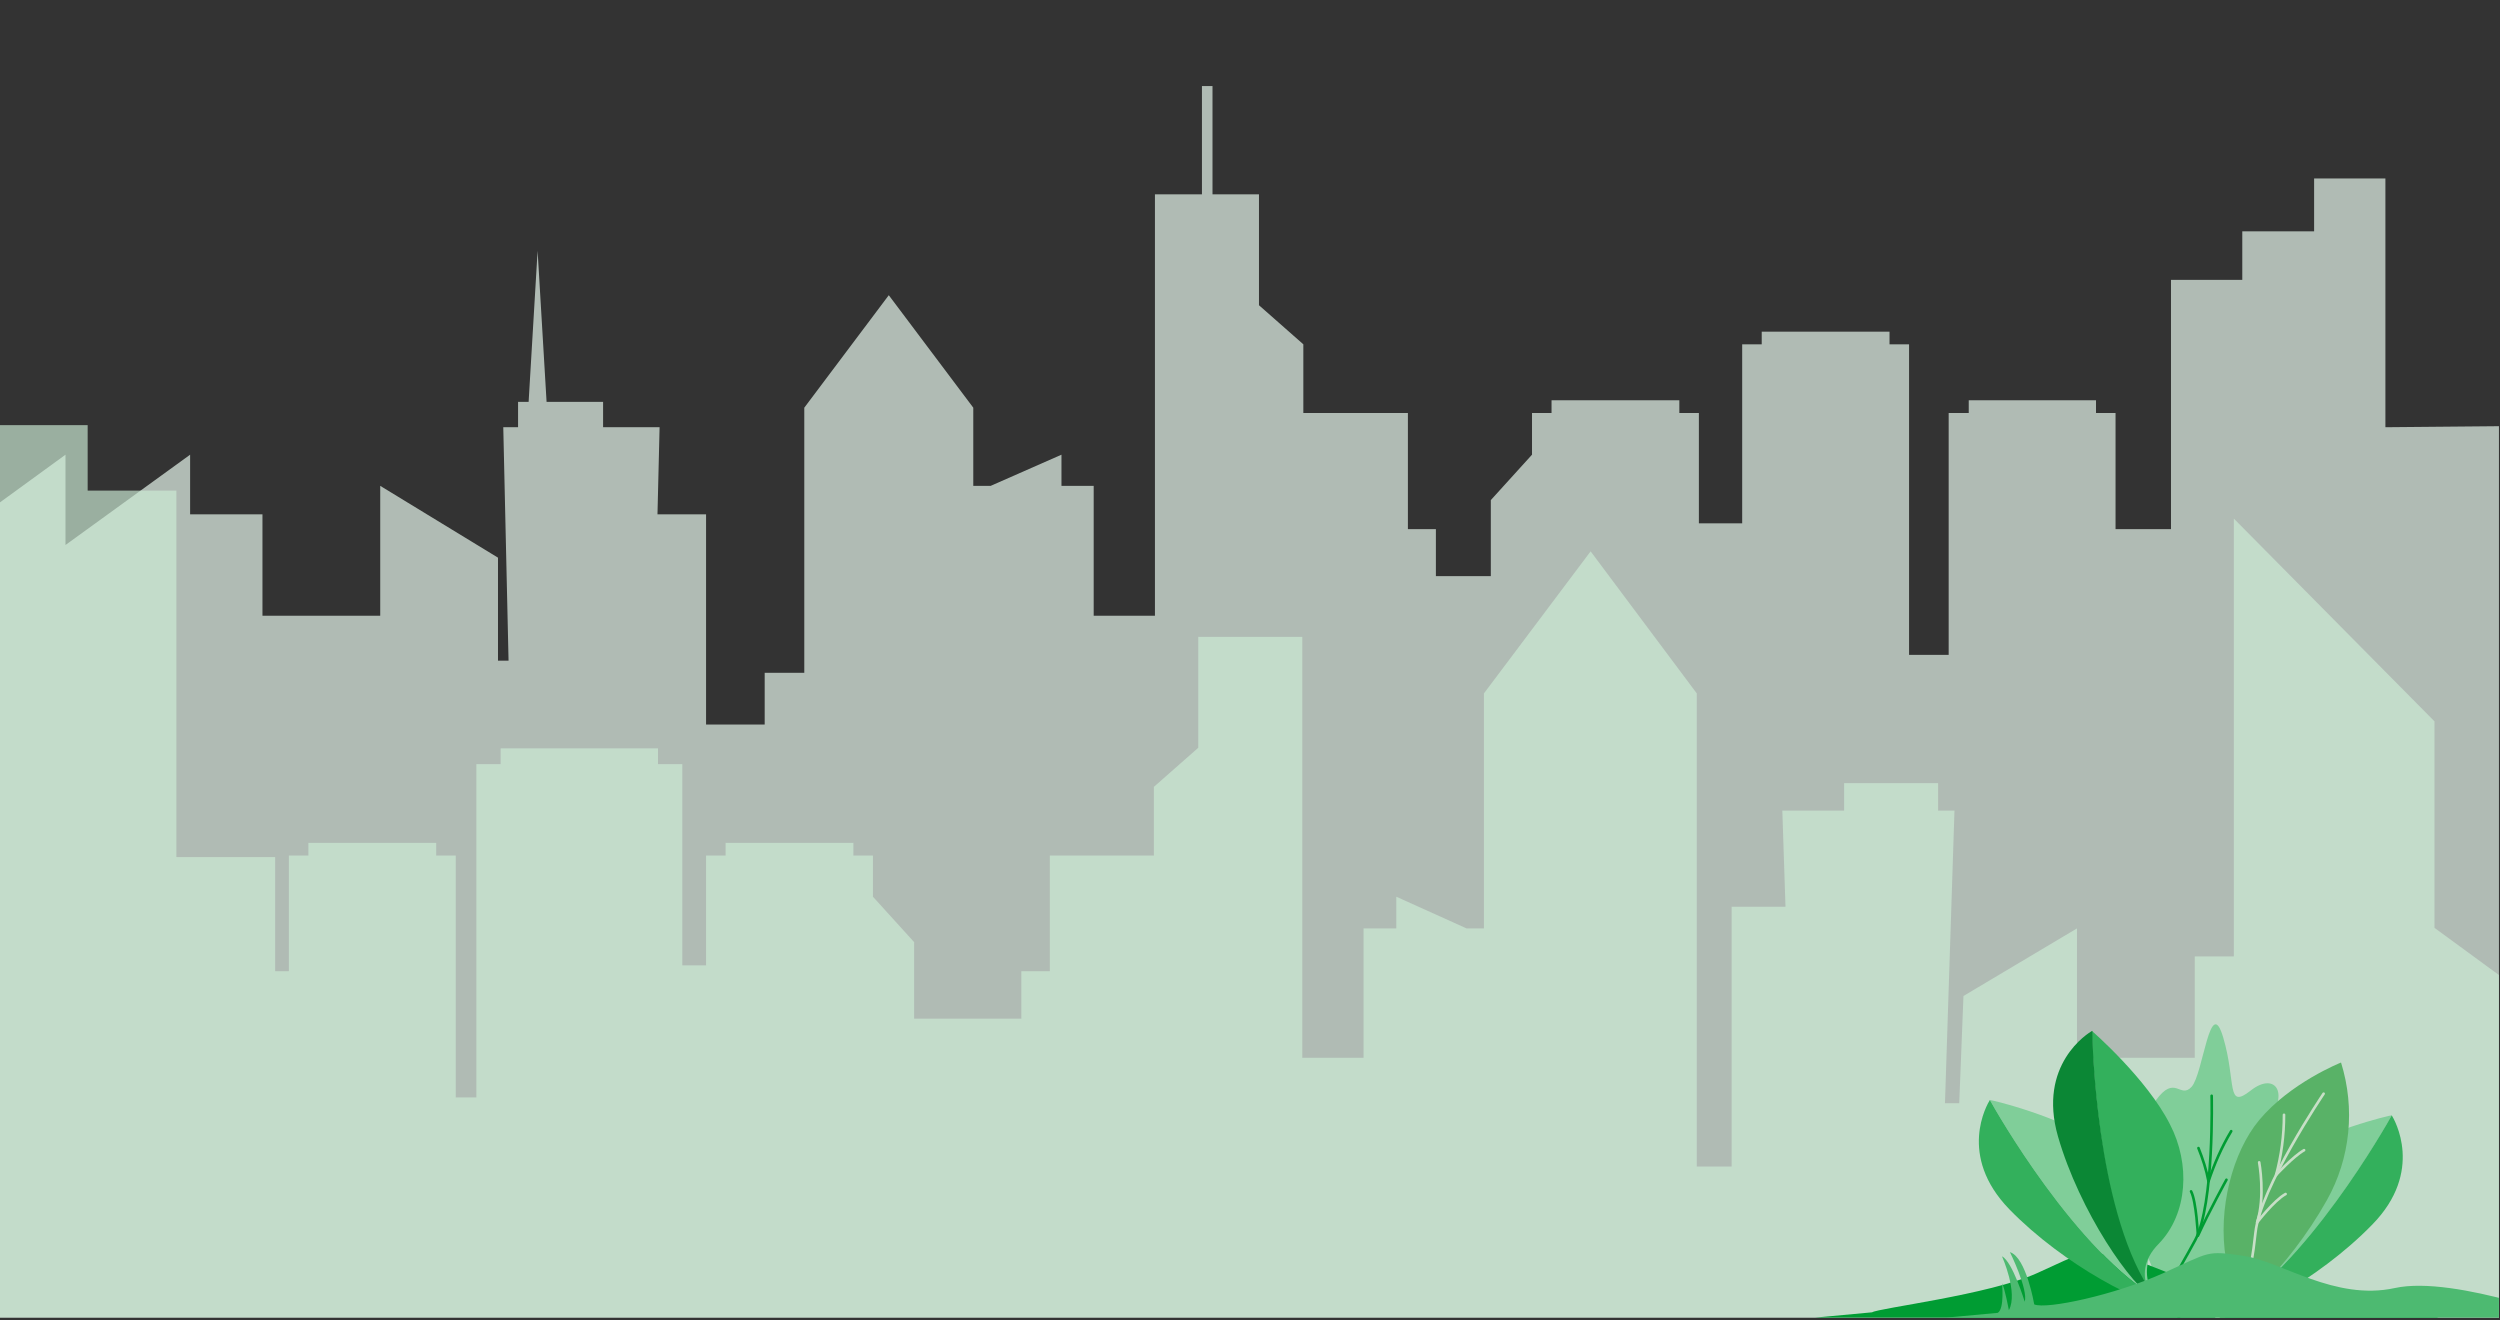 <?xml version="1.0" encoding="utf-8"?>
<!-- Generator: Adobe Illustrator 25.2.1, SVG Export Plug-In . SVG Version: 6.00 Build 0)  -->
<svg version="1.1" id="Ebene_1" xmlns="http://www.w3.org/2000/svg" xmlns:xlink="http://www.w3.org/1999/xlink" x="0px" y="0px"
	 viewBox="0 0 473.4 250" style="enable-background:new 0 0 473.4 250;" xml:space="preserve">
<rect x="0" y="0" width="473.4" height="250" fill="#333333" stroke="none"/>
<style type="text/css">
	.st0{clip-path:url(#SVGID_2_);}
	.st1{opacity:0.7;fill:#E6F5EB;enable-background:new    ;}
	.st2{opacity:0.67;fill:#CCEBD6;enable-background:new    ;}
	.st3{fill:#80CE99;}
	.st4{fill:none;stroke:#009C33;stroke-width:0.5;stroke-linecap:round;stroke-linejoin:round;}
	.st5{fill:#009C33;}
	.st6{fill:#33B05C;}
	.st7{fill:#0B8735;}
	.st8{fill:#59B267;}
	.st9{fill:none;stroke:#C8DFC7;stroke-width:0.5;stroke-linecap:round;stroke-linejoin:round;}
	.st10{fill:#4DBA71;}
</style>
<g>
	<defs>
		<rect id="SVGID_1_" y="0.2" width="473.2" height="249.3"/>
	</defs>
	<clipPath id="SVGID_2_">
		<use xlink:href="#SVGID_1_"  style="overflow:visible;"/>
	</clipPath>
	<g class="st0">
		<polygon class="st1" points="484.4,80.6 451.7,80.9 451.7,33.8 438.2,33.8 438.2,43.8 424.6,43.8 424.6,53 411.1,53 411.1,100.2 
			400.6,100.2 400.6,78.2 396.9,78.2 396.9,75.8 372.8,75.8 372.8,78.2 369,78.2 369,124 361.5,124 361.5,65.2 357.8,65.2 
			357.8,62.8 333.6,62.8 333.6,65.2 329.9,65.2 329.9,99.1 321.7,99.1 321.7,78.2 318,78.2 318,75.8 293.8,75.8 293.8,78.2 
			290.1,78.2 290.1,86.1 282.3,94.7 282.3,109.1 271.9,109.1 271.9,100.2 266.6,100.2 266.6,78.2 246.8,78.2 246.8,65.2 238.4,57.8 
			238.4,36.8 229.6,36.8 229.6,16.3 227.6,16.3 227.6,36.8 218.7,36.8 218.7,116.6 207.1,116.6 207.1,92 201,92 201,86.1 187.6,92 
			184.3,92 184.3,77.2 168.3,55.9 152.3,77.2 152.3,127.4 144.8,127.4 144.8,137.2 133.7,137.2 133.7,97.4 124.5,97.4 124.9,80.9 
			114.2,80.9 114.2,76.1 103.5,76.1 101.8,47.5 100.1,76.1 98.1,76.1 98.1,80.9 95.3,80.9 96.3,125.1 94.3,125.1 94.3,105.6 72,92 
			72,116.6 49.7,116.6 49.7,97.4 36,97.4 36,86.1 12.4,103.2 12.4,86.1 -19.2,109.1 -19.2,113.4 -25.7,113.4 -25,80.9 -47.8,80.9 
			-47.8,33.8 -61.3,33.8 -61.3,43.8 -74.9,43.8 -74.9,53 -88.5,53 -88.5,100.2 -98.9,100.2 -98.9,78.2 -102.6,78.2 -102.6,75.8 
			-126.8,75.8 -126.8,78.2 -130.5,78.2 -130.5,124 -138,124 -138,65.2 -141.7,65.2 -141.7,62.8 -165.9,62.8 -165.9,65.2 
			-169.6,65.2 -169.6,99.1 -177.8,99.1 -177.8,78.2 -181.6,78.2 -181.6,75.8 -205.7,75.8 -205.7,78.2 -209.4,78.2 -209.4,86.1 
			-217.2,94.7 -217.2,109.1 -227.6,109.1 -227.6,100.2 -232.9,100.2 -232.9,78.2 -252.7,78.2 -252.7,65.2 -261.1,57.8 -261.1,36.8 
			-269.9,36.8 -269.9,16.3 -271.9,16.3 -271.9,36.8 -280.8,36.8 -280.8,116.6 -292.4,116.6 -292.4,92 -298.5,92 -298.5,86.1 
			-311.9,92 -315.2,92 -315.2,77.2 -331.2,55.9 -347.2,77.2 -347.2,127.4 -354.7,127.4 -354.7,137.2 -365.8,137.2 -365.8,97.4 
			-375,97.4 -374.6,80.9 -385.3,80.9 -385.3,76.1 -396.1,76.1 -397.7,47.5 -399.4,76.1 -401.4,76.1 -401.4,80.9 -404.2,80.9 
			-403.2,125.1 -405.2,125.1 -405.2,105.6 -427.5,92 -427.5,116.6 -449.8,116.6 -449.8,97.4 -463.5,97.4 -463.5,86.1 -487.1,103.2 
			-487.1,86.1 -518.7,109.1 -518.7,277.3 -495.1,277.3 -487.1,277.3 -464.5,277.3 -463.5,277.3 -449.8,277.3 -427.5,277.3 
			-405.2,277.3 -400.6,277.3 -380.6,277.3 -378.3,277.3 -367.1,277.3 -365.8,277.3 -347.2,277.3 -335.1,277.3 -315.2,277.3 
			-292.4,277.3 -280.8,277.3 -261.1,277.3 -252.7,277.3 -232.9,277.3 -227.6,277.3 -209.4,277.3 -199.6,277.3 -183.6,277.3 
			-177.8,277.3 -169.6,277.3 -155.6,277.3 -152,277.3 -138,277.3 -130.5,277.3 -124,277.3 -98.9,277.3 -88.5,277.3 -74.9,277.3 
			-61.3,277.3 -50.9,277.3 -47.8,277.3 -32.7,277.3 -28.6,277.3 -19.2,277.3 -15,277.3 4.4,277.3 12.4,277.3 35,277.3 36,277.3 
			49.7,277.3 72,277.3 94.3,277.3 98.9,277.3 118.9,277.3 121.2,277.3 132.4,277.3 133.7,277.3 152.3,277.3 164.4,277.3 
			184.3,277.3 207.1,277.3 218.7,277.3 238.4,277.3 246.8,277.3 266.6,277.3 271.9,277.3 290.1,277.3 299.9,277.3 315.9,277.3 
			321.7,277.3 329.9,277.3 343.9,277.3 347.5,277.3 361.5,277.3 369,277.3 375.5,277.3 400.6,277.3 411.1,277.3 424.6,277.3 
			438.2,277.3 448.6,277.3 451.7,277.3 466.9,277.3 470.9,277.3 484.5,277.3 		"/>
		<polygon class="st2" points="461,175.7 461,136.6 423,98.2 423,181.1 415.6,181.1 415.6,200.3 393.3,200.3 393.3,175.8 
			371.8,188.6 371,208.9 368.3,208.9 370.1,153.5 367,153.5 367,148.3 364.7,148.3 361.1,148.3 349.2,148.3 349.2,153.5 
			337.5,153.5 338.1,171.7 327.9,171.7 327.9,220.9 321.3,220.9 321.3,131.3 301.2,104.4 281,131.3 281,175.8 277.7,175.8 
			264.4,169.8 264.4,175.8 258.2,175.8 258.2,200.3 246.6,200.3 246.6,120.6 226.9,120.6 226.9,141.6 218.5,149 218.5,162 
			198.8,162 198.8,183.9 193.4,183.9 193.4,192.9 173.1,192.9 173.1,178.4 165.3,169.8 165.3,162 161.6,162 161.6,159.6 
			137.4,159.6 137.4,162 133.7,162 133.7,182.8 129.2,182.8 129.2,144.7 124.6,144.7 124.6,141.7 94.8,141.7 94.8,144.7 90.2,144.7 
			90.2,207.8 86.3,207.8 86.3,162 82.6,162 82.6,159.6 58.4,159.6 58.4,162 54.7,162 54.7,183.9 52.1,183.9 52.1,162.3 33.4,162.3 
			33.4,104.2 33.4,92.9 16.6,92.9 16.6,80.5 -0.1,80.5 -0.1,103.4 -19.2,132.5 -19.2,189.8 -38.6,175.7 -38.6,136.6 -76.5,98.2 
			-76.5,181.1 -83.9,181.1 -83.9,200.3 -106.2,200.3 -106.2,175.8 -128.5,189.4 -128.5,208.9 -131.2,208.9 -129.4,153.5 
			-132.5,153.5 -132.5,148.3 -134.8,148.3 -138.4,148.3 -150.3,148.3 -150.3,153.5 -162,153.5 -161.4,171.7 -171.7,171.7 
			-171.7,220.9 -178.2,220.9 -178.2,131.3 -198.4,104.4 -218.5,131.3 -218.5,175.8 -221.8,175.8 -235.2,169.8 -235.2,175.8 
			-241.3,175.8 -241.3,200.3 -252.9,200.3 -252.9,120.6 -272.6,120.6 -272.6,141.6 -281,149 -281,162 -300.8,162 -300.8,183.9 
			-306.1,183.9 -306.1,192.9 -326.5,192.9 -326.5,178.4 -334.2,169.8 -334.2,162 -337.9,162 -337.9,159.6 -362.1,159.6 -362.1,162 
			-365.8,162 -365.8,182.8 -370.3,182.8 -370.3,144.7 -374.9,144.7 -374.9,141.7 -404.8,141.7 -404.8,144.7 -409.3,144.7 
			-409.3,207.8 -413.2,207.8 -413.2,162 -416.9,162 -416.9,159.6 -441.1,159.6 -441.1,162 -444.8,162 -444.8,183.9 -447.4,183.9 
			-447.4,162.3 -466.1,162.3 -466.2,104.2 -466.2,92.9 -482.9,92.9 -482.9,80.5 -499.6,80.5 -499.6,103.4 -518.7,132.5 
			-518.7,197.1 -518.7,315.1 -505.1,315.1 -501,315.1 -482.8,315.1 -472.9,315.1 -456.2,315.1 -445.2,315.1 -434.8,315.1 
			-409.7,315.1 -403.2,315.1 -399.4,315.1 -399.4,315.2 -360.4,315.2 -360.4,315.1 -355.8,315.1 -350.1,315.1 -334.1,315.1 
			-324.2,315.1 -306.1,315.1 -300.8,315.1 -281,315.1 -272.6,315.1 -252.9,315.1 -241.3,315.1 -218.5,315.1 -198.6,315.1 
			-178.2,315.1 -166.6,315.1 -158,315.1 -155.4,315.1 -133.5,315.1 -133.1,315.1 -128.5,315.1 -106.2,315.1 -83.9,315.1 
			-76.5,315.1 -69.1,315.1 -46.6,315.1 -38.6,315.1 -19.2,315.1 -15,315.1 -5.5,315.1 -1.5,315.1 16.7,315.1 26.6,315.1 43.3,315.1 
			54.3,315.1 64.7,315.1 89.9,315.1 96.3,315.1 100.1,315.1 100.1,315.2 139.2,315.2 139.2,315.1 143.7,315.1 149.5,315.1 
			165.4,315.1 175.3,315.1 193.4,315.1 198.8,315.1 218.5,315.1 226.9,315.1 246.6,315.1 258.2,315.1 281,315.1 300.9,315.1 
			321.3,315.1 332.9,315.1 341.6,315.1 344.1,315.1 366.1,315.1 366.4,315.1 371,315.1 393.3,315.1 415.6,315.1 423,315.1 
			430.4,315.1 452.9,315.1 461,315.1 484.5,315.1 484.5,192.9 		"/>
		<path class="st3" d="M407.8,248.5c0,0,2.3-4.1-1.7-11.7c-3.9-7.5-2.1-17.3,4.7-13.5c6.9,3.8-6.3-9.7-2.6-14.9
			c3.7-5.1,4.6-0.2,6.8-2.6c2.2-2.4,3.5-17.8,6-9.3c2.5,8.5,0.5,13.7,5.2,10c4.7-3.7,7.7,0.6,2.6,6.8c-5.2,6.1-4.1,7.9,1,6.5
			s15.5,2.5,4.7,9.1s-6.1,12.6-13.6,15.8S411.6,241.7,407.8,248.5z"/>
		<path class="st4" d="M418.8,207.5c0,0,0.5,20.5-3.1,27.3c-3.6,6.8-6,8.7-2.9,15.1"/>
		<path class="st4" d="M422.5,214.2c-1.8,3-3.2,6.2-4.3,9.5c-0.4-2.2-1.1-4.3-1.9-6.3"/>
		<path class="st4" d="M421.6,223.4c0,0-3.3,6-5.4,10.6c0,0-0.3-6.5-1.3-8.4"/>
		<path class="st5" d="M465.1,250.7c0,0-24.1-9.3-35.5-6.8s-21.6-5.1-28.7-6.1c-7.1-1-6.1-0.8-15.2,3.3c-9.1,4.1-30,6.6-31.2,7.4
			l-24.8,2.3L465.1,250.7"/>
		<path class="st3" d="M452.9,211.2L452.9,211.2c0-0.1-13.3,3-21.4,8.6c-6.9,4.8-11,13.3-8.8,21c1.3,4.4-0.4,6.9-2,8.3
			C436.6,240.1,451.8,213.3,452.9,211.2z"/>
		<path class="st6" d="M449.2,231.9c9.9-10.1,4.2-19.9,3.7-20.7c-1.1,2-16.3,28.9-32.2,37.9c-0.7,0.6-1.5,1.1-2.4,1.4
			C423.4,250.6,438.9,242.5,449.2,231.9z"/>
		<path class="st3" d="M376.8,208.3L376.8,208.3c0-0.1,13.3,3,21.4,8.6c6.9,4.8,11,13.3,8.8,21c-1.3,4.4,0.4,6.9,2,8.3
			C393.1,237.1,377.9,210.3,376.8,208.3z"/>
		<path class="st6" d="M380.5,229c-9.9-10.2-4.2-19.9-3.7-20.7c1.1,2,16.3,28.8,32.2,37.9c0.7,0.6,1.6,1.1,2.5,1.4
			C406.2,247.6,390.8,239.6,380.5,229z"/>
		<path class="st6" d="M396.1,195.2L396.1,195.2c0,0,10.4,9,14.8,17.7c3.9,7.5,3.4,16.9-2.1,22.6c-3.2,3.2-2.9,6.3-2.2,8.3
			C396.9,228.3,396.2,197.5,396.1,195.2z"/>
		<path class="st7" d="M389.7,215.2c-3.9-13.6,5.7-19.6,6.5-20c0,2.3,0.8,33.1,10.6,48.6c0.3,0.9,0.8,1.7,1.5,2.4
			C403.6,243.7,393.8,229.4,389.7,215.2z"/>
		<path class="st8" d="M418.3,250.6c0,0,4.8-2.7,3.2-12.2s1.3-20.3,6.3-26.3c5.9-7.1,15.5-10.9,15.5-10.9c2.7,8.7,1.8,18.1-2.7,26.1
			C433.2,240.5,422,250.6,418.3,250.6z"/>
		<path class="st9" d="M440,207.1c0,0-12,17.8-12.9,26.3c-0.9,8.5-2.1,13.1-8.8,17.1"/>
		<path class="st9" d="M432.5,211.1c0,3.9-0.5,7.7-1.5,11.4c0,0,3.2-3.5,5.3-4.7"/>
		<path class="st9" d="M427.8,220.1c0,0,1.2,6.5-0.4,11.4c0,0,3.2-4.2,5.4-5.4"/>
		<path class="st10" d="M489,250.7c0,0-24.1-9.3-35.5-6.8s-21.6-5.1-28.7-6.1s-6.1-0.8-15.2,3.3c-9.1,4.1-22.1,6.9-24.4,5.9
			c0,0-1.5-8.9-4.6-9.9c0,0,3.5,7.1,2.8,9.4c0,0-2.3-7.6-4.3-8.6c0,0,3.1,6.9,1.3,10.2c0,0-0.8-4.3-1.3-5.1c0,0,0.5,4.8-0.8,5.6
			l-24.8,2.3L489,250.7"/>
	</g>
</g>
</svg>
